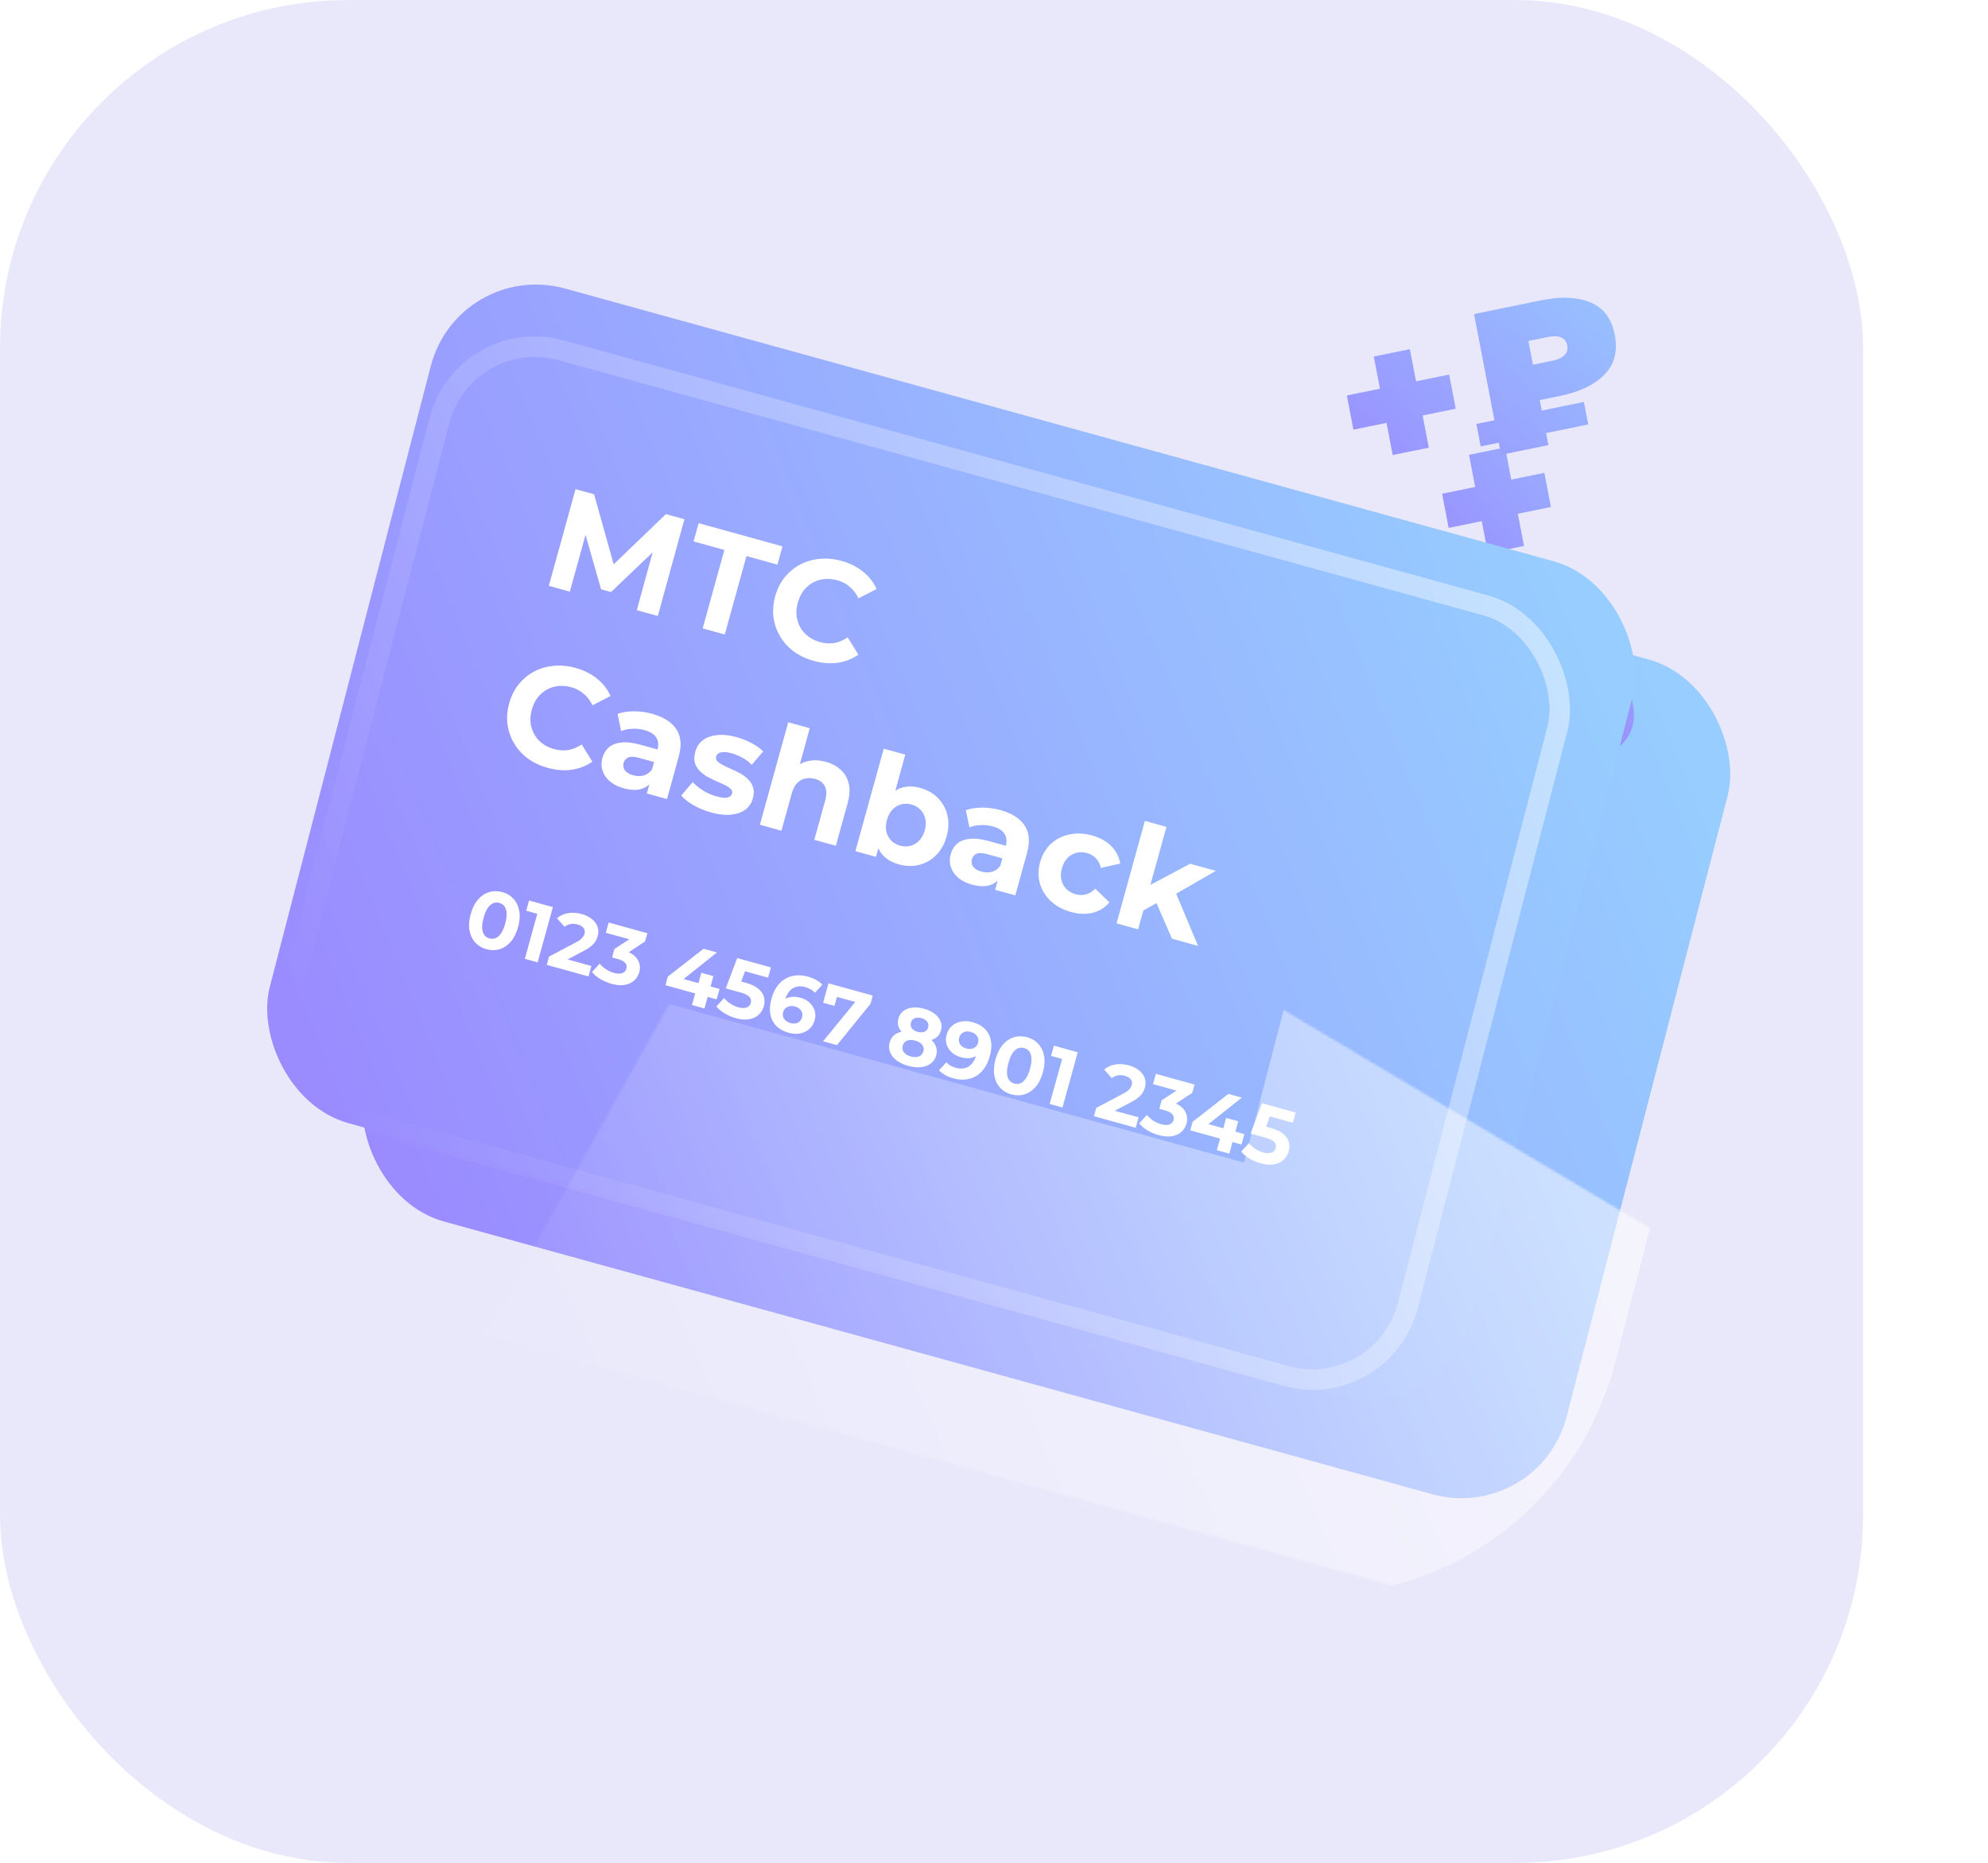 <?xml version="1.0" encoding="UTF-8"?> <svg xmlns="http://www.w3.org/2000/svg" width="971" height="910" viewBox="0 0 971 910" fill="none"> <rect width="910" height="910" rx="170" fill="#E9E8FB"></rect> <g filter="url(#filter0_iif_570_2)"> <rect width="608.817" height="421.192" rx="54" transform="matrix(0.964 0.266 -0.251 0.968 275.457 179.58)" fill="url(#paint0_linear_570_2)"></rect> <path d="M731.751 275.278L722.502 227.159L740.137 223.55L749.385 271.669L731.751 275.278ZM712.566 262.874L709.357 246.179L759.322 235.955L762.53 252.649L712.566 262.874ZM746.961 407.402L733.749 338.66L766.765 331.903C776.301 329.952 784.242 330.3 790.589 332.948C797.001 335.583 800.974 340.893 802.51 348.88C804.032 356.802 802.323 363.276 797.383 368.301C792.496 373.248 785.285 376.697 775.749 378.648L755.567 382.778L763.948 370.754L770.082 402.67L746.961 407.402ZM764.439 373.308L752.246 365.494L772.133 361.424C774.746 360.89 776.676 359.984 777.924 358.708C779.173 357.432 779.614 355.845 779.249 353.946C778.884 352.048 777.889 350.755 776.264 350.067C774.638 349.379 772.519 349.302 769.906 349.837L750.018 353.906L758.286 341.294L764.439 373.308ZM737.011 403.314L734.897 392.315L787.409 381.569L789.523 392.568L737.011 403.314Z" fill="url(#paint1_linear_570_2)"></path> </g> <g filter="url(#filter1_ii_570_2)"> <rect width="608.817" height="421.192" rx="54" transform="matrix(0.964 0.266 -0.251 0.968 228.948 131.58)" fill="url(#paint2_linear_570_2)"></rect> <path d="M685.241 227.278L675.993 179.159L693.628 175.55L702.876 223.669L685.241 227.278ZM666.056 214.874L662.848 198.179L712.813 187.955L716.021 204.649L666.056 214.874ZM738.179 227.162L724.967 158.42L757.983 151.664C767.519 149.713 775.46 150.061 781.807 152.709C788.219 155.343 792.192 160.654 793.727 168.641C795.25 176.563 793.541 183.036 788.601 188.062C783.714 193.008 776.503 196.457 766.967 198.409L746.785 202.538L755.166 190.515L761.3 222.431L738.179 227.162ZM755.656 193.068L743.463 185.255L763.351 181.185C765.964 180.65 767.894 179.745 769.142 178.469C770.39 177.193 770.832 175.606 770.467 173.707C770.102 171.808 769.107 170.515 767.481 169.827C765.856 169.139 763.737 169.062 761.124 169.597L741.236 173.667L749.504 161.054L755.656 193.068ZM728.229 223.074L726.115 212.076L778.627 201.33L780.741 212.329L728.229 223.074Z" fill="url(#paint3_linear_570_2)"></path> </g> <g filter="url(#filter2_f_570_2)"> <rect x="3.562" y="6.172" width="566.461" height="388.808" rx="49" transform="matrix(0.964 0.266 -0.251 0.968 224.994 151.168)" stroke="url(#paint4_linear_570_2)" stroke-opacity="0.6" stroke-width="10"></rect> </g> <g filter="url(#filter3_f_570_2)"> <mask id="path-7-inside-1_570_2" fill="white"> <rect width="576.461" height="398.808" rx="54" transform="matrix(0.964 0.266 -0.251 0.968 223.314 151.919)"></rect> </mask> <rect width="576.461" height="398.808" rx="54" transform="matrix(0.964 0.266 -0.251 0.968 223.314 151.919)" stroke="url(#paint5_linear_570_2)" stroke-opacity="0.8" stroke-width="200" mask="url(#path-7-inside-1_570_2)"></rect> </g> <g filter="url(#filter4_i_570_2)"> <path d="M268.059 282.163L281.121 234.936L290.161 237.436L301.049 276.326L296.259 275.001L325.244 247.139L334.285 249.64L321.291 296.885L311.036 294.049L319.682 262.523L321.639 263.064L298.451 285.194L293.593 283.85L284.734 252.858L287.028 253.492L278.314 284.999L268.059 282.163ZM343.21 302.948L354.499 262.13L356.305 265.317L338.764 260.465L341.227 251.56L382.179 262.886L379.716 271.792L362.175 266.94L365.294 265.116L354.005 305.933L343.21 302.948ZM397.429 318.815C393.786 317.807 390.552 316.283 387.727 314.243C384.959 312.17 382.733 309.715 381.049 306.876C379.364 304.038 378.281 300.954 377.797 297.625C377.359 294.308 377.631 290.873 378.614 287.32C379.597 283.766 381.128 280.68 383.209 278.059C385.334 275.452 387.848 273.363 390.752 271.793C393.7 270.236 396.888 269.302 400.315 268.991C403.754 268.635 407.318 268.967 411.006 269.987C415.099 271.119 418.588 272.859 421.474 275.206C424.416 277.521 426.633 280.361 428.123 283.727L419.315 288.263C418.206 285.971 416.786 284.102 415.056 282.655C413.338 281.163 411.31 280.094 408.971 279.447C406.767 278.837 404.643 278.637 402.6 278.847C400.557 279.057 398.674 279.649 396.952 280.626C395.229 281.602 393.731 282.906 392.456 284.539C391.226 286.184 390.3 288.131 389.678 290.38C389.056 292.629 388.85 294.775 389.06 296.818C389.314 298.873 389.93 300.762 390.906 302.485C391.882 304.208 393.193 305.684 394.838 306.913C396.483 308.143 398.407 309.063 400.611 309.672C402.95 310.319 405.234 310.466 407.461 310.114C409.702 309.717 411.893 308.798 414.034 307.356L419.26 315.774C416.252 317.896 412.885 319.216 409.158 319.735C405.477 320.266 401.567 319.959 397.429 318.815ZM267.509 371.073C263.866 370.066 260.631 368.542 257.806 366.502C255.039 364.429 252.813 361.973 251.128 359.135C249.444 356.297 248.36 353.213 247.877 349.883C247.439 346.567 247.711 343.131 248.693 339.578C249.676 336.025 251.208 332.938 253.288 330.318C255.414 327.71 257.928 325.621 260.831 324.052C263.78 322.495 266.967 321.561 270.394 321.25C273.834 320.894 277.398 321.226 281.086 322.246C285.179 323.378 288.668 325.117 291.553 327.465C294.496 329.78 296.712 332.62 298.203 335.986L289.395 340.522C288.285 338.23 286.866 336.36 285.135 334.914C283.418 333.422 281.389 332.352 279.05 331.705C276.847 331.096 274.723 330.896 272.68 331.106C270.637 331.315 268.754 331.908 267.031 332.884C265.309 333.86 263.81 335.165 262.536 336.797C261.306 338.442 260.38 340.389 259.758 342.638C259.136 344.887 258.93 347.033 259.14 349.076C259.394 351.132 260.01 353.021 260.986 354.744C261.962 356.466 263.272 357.942 264.917 359.172C266.563 360.402 268.487 361.321 270.691 361.931C273.03 362.578 275.313 362.725 277.541 362.373C279.781 361.976 281.972 361.056 284.114 359.615L289.339 368.033C286.331 370.154 282.964 371.474 279.238 371.993C275.556 372.524 271.647 372.218 267.509 371.073ZM315.936 383.595L317.895 376.511L317.65 374.773L321.158 362.089C321.78 359.84 321.568 357.893 320.522 356.248C319.521 354.616 317.603 353.408 314.77 352.624C312.836 352.089 310.837 351.875 308.774 351.982C306.768 352.057 304.97 352.431 303.379 353.105L301.635 344.706C304 343.859 306.682 343.439 309.682 343.446C312.682 343.452 315.622 343.854 318.5 344.65C324.033 346.18 327.967 348.672 330.304 352.127C332.641 355.581 333.045 360.075 331.515 365.607L325.786 386.32L315.936 383.595ZM304.722 381.075C301.888 380.291 299.59 379.147 297.827 377.643C296.077 376.094 294.892 374.338 294.273 372.375C293.654 370.412 293.63 368.396 294.203 366.327C294.8 364.168 295.839 362.422 297.322 361.089C298.849 359.768 300.884 358.976 303.427 358.71C305.982 358.4 309.103 358.755 312.792 359.775L322.439 362.444L320.741 368.583L312.241 366.232C309.767 365.548 307.946 365.48 306.777 366.028C305.654 366.589 304.924 367.477 304.588 368.691C304.215 370.041 304.434 371.263 305.244 372.359C306.112 373.422 307.468 374.209 309.312 374.719C311.067 375.204 312.753 375.234 314.371 374.81C316.002 374.341 317.356 373.384 318.433 371.939L318.709 377.245C317.298 379.372 315.412 380.763 313.052 381.418C310.692 382.072 307.915 381.958 304.722 381.075ZM347.374 392.871C344.27 392.013 341.379 390.826 338.699 389.31C336.077 387.762 334.089 386.195 332.736 384.611L338.334 378.024C339.713 379.519 341.433 380.915 343.495 382.212C345.615 383.476 347.777 384.413 349.98 385.022C352.409 385.694 354.199 385.874 355.351 385.563C356.547 385.265 357.288 384.598 357.574 383.564C357.81 382.709 357.58 381.967 356.882 381.339C356.242 380.677 355.301 380.054 354.059 379.468C352.816 378.883 351.439 378.26 349.927 377.599C348.46 376.951 346.989 376.23 345.515 375.435C344.052 374.595 342.775 373.612 341.682 372.486C340.589 371.361 339.818 370.034 339.369 368.506C338.965 366.99 339.05 365.198 339.622 363.129C340.256 360.835 341.468 358.991 343.258 357.598C345.092 356.217 347.406 355.38 350.198 355.087C353.003 354.749 356.16 355.065 359.668 356.036C362.142 356.72 364.586 357.686 367 358.935C369.415 360.184 371.333 361.562 372.757 363.069L367.177 369.588C365.709 368.068 364.125 366.879 362.426 366.022C360.783 365.132 359.13 364.457 357.466 363.997C355.127 363.35 353.331 363.192 352.077 363.523C350.824 363.854 350.06 364.515 349.786 365.504C349.538 366.404 349.733 367.184 350.373 367.845C351.059 368.519 352.016 369.171 353.246 369.802C354.476 370.432 355.824 371.072 357.291 371.72C358.816 372.335 360.309 373.063 361.771 373.903C363.233 374.743 364.489 375.72 365.536 376.832C366.642 377.913 367.419 379.217 367.868 380.745C368.329 382.229 368.274 384.005 367.701 386.074C367.079 388.323 365.851 390.138 364.017 391.519C362.195 392.855 359.865 393.663 357.027 393.943C354.235 394.236 351.017 393.879 347.374 392.871ZM403.403 368.132C406.282 368.928 408.684 370.222 410.61 372.013C412.592 373.772 413.906 376.024 414.551 378.768C415.209 381.468 415.028 384.662 414.008 388.35L408.26 409.13L397.736 406.219L403.035 387.058C403.843 384.135 403.788 381.795 402.87 380.04C401.996 378.298 400.39 377.103 398.051 376.456C396.387 375.996 394.78 375.939 393.232 376.285C391.741 376.599 390.414 377.37 389.251 378.598C388.134 379.838 387.264 381.583 386.642 383.832L381.678 401.778L371.154 398.867L384.999 348.806L395.524 351.717L388.937 375.533L387.415 371.844C389.391 369.776 391.774 368.426 394.564 367.793C397.353 367.16 400.3 367.273 403.403 368.132ZM439.106 418.242C435.913 417.359 433.356 415.925 431.435 413.941C429.514 411.958 428.326 409.426 427.87 406.346C427.427 403.222 427.79 399.546 428.96 395.318C430.141 391.045 431.741 387.711 433.76 385.315C435.823 382.932 438.188 381.384 440.855 380.669C443.522 379.954 446.385 380.019 449.443 380.865C452.862 381.811 455.709 383.421 457.985 385.697C460.305 387.985 461.867 390.741 462.67 393.965C463.518 397.201 463.413 400.731 462.356 404.554C461.311 408.332 459.593 411.392 457.203 413.733C454.857 416.086 452.095 417.67 448.916 418.486C445.794 419.269 442.524 419.187 439.106 418.242ZM417.801 411.768L431.646 361.708L442.171 364.619L436.331 385.736L432.689 396.277L429.906 407.127L427.853 414.549L417.801 411.768ZM439.673 409.102C441.427 409.587 443.091 409.612 444.664 409.175C446.282 408.751 447.701 407.909 448.921 406.649C450.199 405.356 451.124 403.675 451.696 401.606C452.281 399.492 452.351 397.575 451.907 395.854C451.508 394.146 450.723 392.694 449.553 391.499C448.427 390.316 446.988 389.482 445.233 388.997C443.479 388.512 441.793 388.481 440.175 388.905C438.557 389.329 437.137 390.171 435.917 391.432C434.697 392.692 433.795 394.379 433.21 396.493C432.638 398.562 432.545 400.473 432.932 402.227C433.331 403.935 434.116 405.386 435.286 406.582C436.456 407.777 437.919 408.617 439.673 409.102ZM486.053 430.645L488.013 423.561L487.767 421.823L491.275 409.139C491.897 406.89 491.685 404.943 490.639 403.298C489.638 401.666 487.721 400.457 484.887 399.674C482.953 399.139 480.954 398.925 478.891 399.032C476.885 399.107 475.087 399.481 473.497 400.155L471.752 391.756C474.117 390.909 476.799 390.489 479.8 390.495C482.8 390.502 485.739 390.903 488.618 391.7C494.15 393.23 498.085 395.722 500.422 399.177C502.759 402.631 503.162 407.125 501.632 412.657L495.903 433.37L486.053 430.645ZM474.839 428.125C472.006 427.341 469.708 426.197 467.945 424.693C466.194 423.143 465.01 421.387 464.39 419.425C463.771 417.462 463.748 415.446 464.32 413.377C464.917 411.218 465.957 409.472 467.439 408.139C468.966 406.818 471.001 406.025 473.544 405.76C476.099 405.45 479.221 405.805 482.909 406.825L492.557 409.494L490.859 415.633L482.358 413.282C479.884 412.598 478.063 412.53 476.895 413.078C475.771 413.639 475.041 414.527 474.706 415.741C474.332 417.09 474.551 418.313 475.362 419.409C476.23 420.472 477.586 421.258 479.43 421.768C481.184 422.254 482.87 422.284 484.488 421.86C486.119 421.391 487.473 420.434 488.551 418.989L488.826 424.295C487.415 426.422 485.529 427.813 483.169 428.468C480.809 429.122 478.033 429.008 474.839 428.125ZM523.085 441.468C519.172 440.386 515.904 438.635 513.28 436.215C510.67 433.749 508.879 430.858 507.909 427.539C506.983 424.232 507.018 420.78 508.013 417.182C509.021 413.539 510.765 410.559 513.245 408.243C515.783 405.895 518.799 404.356 522.293 403.628C525.799 402.855 529.509 403.009 533.422 404.091C537.245 405.149 540.35 406.879 542.736 409.282C545.134 411.64 546.597 414.49 547.125 417.831L537.749 419.959C537.277 417.988 536.434 416.399 535.218 415.192C534.048 413.996 532.63 413.169 530.966 412.708C529.167 412.211 527.436 412.168 525.773 412.579C524.11 412.991 522.645 413.821 521.38 415.069C520.16 416.329 519.258 418.016 518.673 420.13C518.088 422.244 517.996 424.155 518.395 425.863C518.839 427.584 519.669 429.048 520.884 430.256C522.099 431.463 523.607 432.316 525.406 432.814C527.07 433.274 528.705 433.315 530.311 432.936C531.974 432.524 533.52 431.572 534.95 430.079L541.882 436.79C539.724 439.34 537.004 441.033 533.723 441.868C530.454 442.659 526.908 442.526 523.085 441.468ZM556.112 442.032L559.927 429.288L581.302 417.915L593.851 421.385L573.02 433.418L566.323 436.359L556.112 442.032ZM545.356 447.047L559.201 396.986L569.726 399.897L555.881 449.958L545.356 447.047ZM572.41 454.529L564.348 435.886L573.218 429.551L585.162 458.056L572.41 454.529Z" fill="white"></path> </g> <g filter="url(#filter5_i_570_2)"> <path d="M237.607 459.666C235.397 459.055 233.567 457.968 232.118 456.405C230.676 454.816 229.741 452.842 229.315 450.483C228.888 448.124 229.083 445.467 229.901 442.511C230.718 439.556 231.916 437.175 233.494 435.371C235.073 433.566 236.885 432.366 238.931 431.77C240.984 431.148 243.116 431.143 245.327 431.754C247.563 432.372 249.389 433.472 250.805 435.054C252.254 436.617 253.192 438.578 253.619 440.937C254.045 443.296 253.85 445.953 253.033 448.909C252.215 451.865 251.017 454.245 249.439 456.049C247.861 457.854 246.045 459.067 243.992 459.689C241.971 460.292 239.843 460.285 237.607 459.666ZM239.068 454.384C240.121 454.676 241.116 454.633 242.05 454.255C243.01 453.884 243.887 453.116 244.679 451.952C245.497 450.795 246.187 449.201 246.748 447.171C247.31 445.14 247.537 443.419 247.43 442.006C247.348 440.6 246.991 439.491 246.358 438.679C245.75 437.875 244.92 437.327 243.866 437.036C242.838 436.751 241.844 436.795 240.883 437.165C239.949 437.543 239.073 438.311 238.254 439.468C237.462 440.632 236.785 442.229 236.224 444.26C235.662 446.29 235.422 448.009 235.503 449.414C235.611 450.828 235.968 451.936 236.576 452.741C237.209 453.552 238.04 454.1 239.068 454.384ZM256.348 464.351L263.172 439.678L265.125 443.123L257.029 440.884L258.415 435.872L270.058 439.092L262.594 466.079L256.348 464.351ZM267.051 467.311L268.17 463.263L281.298 456.311C282.327 455.793 283.116 455.292 283.665 454.808C284.214 454.323 284.62 453.855 284.884 453.402C285.173 452.956 285.374 452.528 285.488 452.116C285.787 451.037 285.641 450.111 285.052 449.34C284.496 448.55 283.511 447.959 282.098 447.568C280.967 447.255 279.853 447.182 278.755 447.349C277.683 447.523 276.685 447.98 275.761 448.721L272.022 444.533C273.477 443.275 275.254 442.452 277.353 442.064C279.453 441.677 281.71 441.817 284.126 442.485C286.131 443.039 287.786 443.857 289.092 444.937C290.431 445.999 291.348 447.235 291.843 448.645C292.365 450.062 292.398 451.593 291.943 453.238C291.701 454.111 291.344 454.953 290.871 455.763C290.431 456.555 289.745 457.333 288.814 458.099C287.908 458.873 286.662 459.676 285.076 460.51L274.19 466.256L273.624 463.651L288.852 467.863L287.445 472.952L267.051 467.311ZM298.645 476.548C296.769 476.029 294.973 475.269 293.258 474.269C291.549 473.243 290.181 472.09 289.152 470.809L292.903 466.701C293.724 467.73 294.756 468.652 295.997 469.466C297.239 470.279 298.553 470.878 299.941 471.262C301.509 471.696 302.828 471.728 303.898 471.36C304.968 470.992 305.653 470.268 305.951 469.189C306.236 468.161 306.061 467.241 305.428 466.43C304.795 465.618 303.591 464.967 301.818 464.477L298.965 463.688L300.106 459.562L309.98 453.122L310.056 455.55L295.907 451.636L297.293 446.624L316.184 451.849L315.064 455.897L305.229 462.349L302.568 459.662L304.38 460.164C307.696 461.081 309.996 462.519 311.28 464.479C312.564 466.439 312.882 468.588 312.235 470.927C311.816 472.443 311.023 473.76 309.857 474.876C308.697 475.966 307.182 476.695 305.309 477.063C303.437 477.43 301.216 477.259 298.645 476.548ZM325.014 477.242L326.177 473.04L343.633 459.441L350.187 461.254L333.001 474.927L330.2 473.198L351.443 479.073L350.035 484.162L325.014 477.242ZM337.981 486.929L339.549 481.262L341.149 476.226L342.546 471.176L348.444 472.807L344.073 488.614L337.981 486.929ZM359.383 493.346C357.507 492.827 355.711 492.068 353.996 491.068C352.313 490.049 350.944 488.896 349.889 487.608L353.679 483.51C354.501 484.539 355.52 485.457 356.735 486.264C357.977 487.078 359.291 487.677 360.679 488.06C362.247 488.494 363.566 488.527 364.636 488.159C365.706 487.791 366.394 487.054 366.7 485.949C366.892 485.255 366.883 484.588 366.672 483.949C366.461 483.31 365.933 482.721 365.086 482.182C364.264 481.651 363.031 481.158 361.386 480.703L354.485 478.794L360.074 463.988L376.536 468.541L375.15 473.553L360.924 469.618L364.952 467.661L360.992 478.228L358.542 474.479L364.248 476.057C366.921 476.797 368.964 477.763 370.377 478.956C371.823 480.131 372.744 481.451 373.141 482.916C373.538 484.382 373.517 485.911 373.076 487.505C372.635 489.098 371.828 490.466 370.655 491.608C369.488 492.724 367.952 493.475 366.047 493.861C364.175 494.229 361.953 494.057 359.383 493.346ZM385.203 500.487C382.736 499.805 380.732 498.697 379.191 497.164C377.676 495.639 376.704 493.751 376.275 491.502C375.846 489.253 376.033 486.676 376.836 483.772C377.696 480.662 379.003 478.188 380.757 476.349C382.536 474.517 384.61 473.32 386.979 472.757C389.374 472.202 391.92 472.298 394.619 473.044C396.058 473.442 397.391 473.977 398.616 474.648C399.842 475.319 400.845 476.094 401.625 476.974L398.043 480.922C397.44 480.202 396.739 479.634 395.941 479.22C395.149 478.78 394.291 478.432 393.366 478.176C391.027 477.529 388.981 477.724 387.228 478.761C385.475 479.798 384.214 481.704 383.447 484.48C383.319 484.942 383.176 485.456 383.02 486.022C382.889 486.594 382.81 487.181 382.782 487.782L381.495 485.683C382.261 484.816 383.121 484.155 384.077 483.7C385.04 483.219 386.095 482.957 387.241 482.915C388.42 482.853 389.652 483 390.937 483.356C392.685 483.839 394.157 484.62 395.353 485.698C396.549 486.775 397.384 488.058 397.858 489.545C398.358 491.039 398.373 492.634 397.904 494.33C397.399 496.155 396.496 497.62 395.194 498.727C393.925 499.814 392.416 500.518 390.668 500.837C388.952 501.137 387.131 501.02 385.203 500.487ZM386.146 495.726C387.02 495.968 387.834 496.027 388.587 495.904C389.374 495.761 390.045 495.435 390.601 494.925C391.157 494.415 391.545 493.761 391.766 492.964C392.107 491.731 391.953 490.637 391.304 489.683C390.688 488.71 389.686 488.031 388.298 487.648C387.372 487.392 386.513 487.348 385.72 487.516C384.933 487.658 384.249 487.98 383.667 488.483C383.118 488.968 382.734 489.609 382.513 490.405C382.3 491.176 382.301 491.924 382.516 492.647C382.738 493.345 383.146 493.97 383.74 494.521C384.342 495.048 385.144 495.449 386.146 495.726ZM402.016 504.639L419.691 483.05L420.564 486.196L406.029 482.176L409.615 480.014L407.59 487.339L402.038 485.804L404.661 476.32L426.289 482.301L425.169 486.349L408.801 506.516L402.016 504.639ZM443.576 516.632C441.314 516.006 439.428 515.125 437.916 513.987C436.412 512.824 435.355 511.494 434.745 509.997C434.142 508.475 434.072 506.879 434.534 505.208C434.996 503.537 435.85 502.252 437.095 501.351C438.373 500.432 439.942 499.911 441.801 499.789C443.668 499.641 445.746 499.884 448.033 500.517C450.346 501.156 452.266 502.019 453.791 503.105C455.35 504.173 456.428 505.425 457.027 506.864C457.658 508.283 457.742 509.828 457.28 511.499C456.818 513.17 455.937 514.503 454.638 515.499C453.346 516.47 451.743 517.064 449.829 517.282C447.948 517.481 445.863 517.264 443.576 516.632ZM444.845 512.044C446.413 512.477 447.742 512.472 448.834 512.027C449.951 511.588 450.677 510.765 451.011 509.557C451.345 508.349 451.142 507.283 450.401 506.359C449.694 505.417 448.556 504.728 446.988 504.295C445.446 503.868 444.129 503.878 443.038 504.323C441.953 504.742 441.244 505.556 440.91 506.764C440.576 507.972 440.763 509.047 441.47 509.99C442.178 510.933 443.303 511.617 444.845 512.044ZM447.159 503.678C445.077 503.102 443.33 502.315 441.919 501.316C440.533 500.324 439.553 499.167 438.977 497.846C438.435 496.506 438.373 495.078 438.793 493.562C439.233 491.968 440.047 490.727 441.234 489.838C442.427 488.923 443.893 488.374 445.632 488.191C447.377 487.982 449.265 488.158 451.296 488.719C453.378 489.295 455.101 490.118 456.465 491.187C457.862 492.237 458.838 493.462 459.392 494.86C459.979 496.239 460.052 497.726 459.611 499.32C459.192 500.836 458.392 502.026 457.213 502.889C456.066 503.734 454.63 504.223 452.906 504.354C451.182 504.486 449.266 504.261 447.159 503.678ZM448.172 500.015C449.482 500.378 450.592 500.367 451.501 499.982C452.436 499.604 453.045 498.901 453.329 497.873C453.628 496.793 453.461 495.848 452.827 495.036C452.22 494.232 451.286 493.656 450.027 493.307C448.793 492.966 447.709 492.984 446.775 493.362C445.84 493.74 445.223 494.469 444.925 495.548C444.641 496.576 444.789 497.489 445.371 498.286C445.953 499.084 446.887 499.66 448.172 500.015ZM475.05 495.289C477.543 495.979 479.547 497.086 481.062 498.612C482.577 500.138 483.549 502.025 483.978 504.274C484.415 506.498 484.228 509.074 483.417 512.004C482.557 515.114 481.237 517.585 479.458 519.417C477.704 521.256 475.643 522.457 473.274 523.019C470.905 523.581 468.359 523.486 465.634 522.732C464.221 522.341 462.901 521.81 461.676 521.139C460.45 520.468 459.447 519.693 458.667 518.813L462.249 514.865C462.852 515.585 463.549 516.166 464.34 516.606C465.139 517.02 466.001 517.355 466.926 517.611C469.239 518.251 471.272 518.053 473.025 517.016C474.804 515.986 476.078 514.083 476.845 511.307C476.973 510.845 477.103 510.327 477.233 509.755C477.364 509.182 477.456 508.599 477.51 508.005L478.758 510.093C478.044 510.975 477.193 511.652 476.204 512.126C475.222 512.574 474.155 512.832 473.002 512.9C471.855 512.943 470.627 512.783 469.316 512.421C467.594 511.944 466.122 511.164 464.901 510.079C463.705 509.001 462.857 507.715 462.357 506.221C461.883 504.734 461.88 503.143 462.349 501.446C462.861 499.596 463.752 498.127 465.021 497.039C466.316 495.959 467.834 495.272 469.575 494.979C471.349 494.667 473.174 494.77 475.05 495.289ZM474.146 500.061C473.246 499.812 472.416 499.762 471.655 499.912C470.902 500.035 470.247 500.352 469.691 500.862C469.142 501.347 468.753 502 468.526 502.823C468.185 504.056 468.322 505.16 468.939 506.133C469.588 507.087 470.606 507.756 471.994 508.14C472.894 508.388 473.737 508.442 474.523 508.3C475.342 508.139 476.03 507.803 476.586 507.293C477.142 506.783 477.527 506.142 477.74 505.371C477.953 504.6 477.949 503.866 477.727 503.168C477.538 502.452 477.142 501.83 476.541 501.304C475.946 500.753 475.148 500.338 474.146 500.061ZM493.96 530.566C491.749 529.955 489.919 528.868 488.47 527.305C487.028 525.717 486.094 523.743 485.667 521.384C485.241 519.025 485.436 516.367 486.254 513.411C487.071 510.456 488.269 508.076 489.847 506.271C491.425 504.466 493.237 503.266 495.284 502.67C497.337 502.048 499.469 502.043 501.679 502.654C503.915 503.273 505.742 504.373 507.158 505.954C508.607 507.517 509.545 509.478 509.972 511.837C510.398 514.196 510.203 516.853 509.385 519.809C508.568 522.765 507.37 525.145 505.792 526.95C504.214 528.754 502.398 529.967 500.344 530.589C498.324 531.192 496.196 531.185 493.96 530.566ZM495.42 525.285C496.474 525.576 497.468 525.533 498.403 525.155C499.363 524.784 500.239 524.017 501.032 522.852C501.85 521.695 502.54 520.101 503.101 518.071C503.663 516.041 503.89 514.319 503.783 512.906C503.701 511.5 503.344 510.391 502.71 509.58C502.103 508.775 501.272 508.227 500.219 507.936C499.19 507.652 498.196 507.695 497.236 508.066C496.301 508.443 495.425 509.211 494.607 510.368C493.815 511.532 493.138 513.13 492.576 515.16C492.015 517.191 491.775 518.909 491.856 520.315C491.963 521.728 492.321 522.836 492.928 523.641C493.562 524.452 494.392 525 495.42 525.285ZM512.701 535.252L519.525 510.578L521.477 514.023L513.381 511.784L514.767 506.772L526.41 509.992L518.946 536.979L512.701 535.252ZM534.321 541.231L535.441 537.183L548.569 530.231C549.598 529.713 550.387 529.212 550.936 528.728C551.485 528.243 551.891 527.774 552.155 527.322C552.444 526.876 552.645 526.448 552.759 526.036C553.058 524.957 552.912 524.031 552.323 523.26C551.767 522.47 550.782 521.879 549.369 521.488C548.238 521.175 547.124 521.102 546.026 521.269C544.954 521.443 543.956 521.9 543.032 522.641L539.293 518.452C540.748 517.195 542.525 516.372 544.624 515.984C546.724 515.596 548.981 515.737 551.397 516.405C553.402 516.959 555.057 517.777 556.363 518.857C557.702 519.919 558.619 521.155 559.114 522.565C559.636 523.982 559.669 525.513 559.214 527.157C558.972 528.031 558.615 528.873 558.142 529.683C557.701 530.474 557.016 531.253 556.084 532.019C555.179 532.793 553.933 533.596 552.347 534.43L541.461 540.176L540.895 537.571L556.123 541.783L554.716 546.872L534.321 541.231ZM565.916 550.468C564.04 549.949 562.244 549.189 560.529 548.189C558.82 547.163 557.452 546.01 556.422 544.729L560.173 540.62C560.995 541.65 562.027 542.572 563.268 543.385C564.51 544.199 565.824 544.798 567.212 545.182C568.78 545.615 570.099 545.648 571.169 545.28C572.239 544.912 572.924 544.188 573.222 543.109C573.507 542.081 573.332 541.161 572.699 540.349C572.066 539.538 570.862 538.887 569.089 538.397L566.236 537.607L567.377 533.482L577.251 527.041L577.327 529.469L563.178 525.556L564.564 520.544L583.455 525.769L582.335 529.817L572.499 536.269L569.839 533.582L571.651 534.084C574.967 535 577.267 536.439 578.551 538.399C579.835 540.359 580.153 542.508 579.506 544.847C579.087 546.363 578.294 547.68 577.128 548.796C575.968 549.886 574.453 550.615 572.58 550.983C570.708 551.35 568.486 551.178 565.916 550.468ZM581.367 548.142L582.529 543.94L599.986 530.341L606.54 532.154L589.353 545.827L586.553 544.098L607.795 549.973L606.388 555.062L581.367 548.142ZM594.334 557.829L595.901 552.162L597.502 547.126L598.899 542.076L604.797 543.707L600.425 559.514L594.334 557.829ZM615.736 564.246C613.86 563.727 612.064 562.968 610.348 561.968C608.666 560.949 607.297 559.796 606.242 558.508L610.032 554.41C610.854 555.44 611.872 556.358 613.088 557.164C614.329 557.978 615.644 558.577 617.032 558.961C618.6 559.394 619.919 559.427 620.989 559.059C622.059 558.691 622.747 557.954 623.053 556.849C623.245 556.155 623.235 555.489 623.025 554.849C622.814 554.21 622.285 553.621 621.438 553.082C620.617 552.551 619.384 552.058 617.739 551.603L610.838 549.694L616.427 534.888L632.889 539.441L631.503 544.453L617.277 540.519L621.304 538.561L617.344 549.128L614.895 545.379L620.601 546.958C623.274 547.697 625.317 548.663 626.73 549.856C628.176 551.031 629.097 552.351 629.494 553.816C629.891 555.282 629.869 556.811 629.429 558.405C628.988 559.998 628.181 561.366 627.007 562.508C625.841 563.624 624.305 564.375 622.4 564.761C620.527 565.129 618.306 564.957 615.736 564.246Z" fill="white"></path> </g> <defs> <filter id="filter0_iif_570_2" x="61.414" y="72.012" width="909.025" height="785.052" filterUnits="userSpaceOnUse" color-interpolation-filters="sRGB"> <feFlood flood-opacity="0" result="BackgroundImageFix"></feFlood> <feBlend mode="normal" in="SourceGraphic" in2="BackgroundImageFix" result="shape"></feBlend> <feColorMatrix in="SourceAlpha" type="matrix" values="0 0 0 0 0 0 0 0 0 0 0 0 0 0 0 0 0 0 127 0" result="hardAlpha"></feColorMatrix> <feOffset dx="12" dy="12"></feOffset> <feGaussianBlur stdDeviation="10"></feGaussianBlur> <feComposite in2="hardAlpha" operator="arithmetic" k2="-1" k3="1"></feComposite> <feColorMatrix type="matrix" values="0 0 0 0 1 0 0 0 0 1 0 0 0 0 1 0 0 0 0.45 0"></feColorMatrix> <feBlend mode="normal" in2="shape" result="effect1_innerShadow_570_2"></feBlend> <feColorMatrix in="SourceAlpha" type="matrix" values="0 0 0 0 0 0 0 0 0 0 0 0 0 0 0 0 0 0 127 0" result="hardAlpha"></feColorMatrix> <feOffset dx="-17" dy="-17"></feOffset> <feGaussianBlur stdDeviation="17"></feGaussianBlur> <feComposite in2="hardAlpha" operator="arithmetic" k2="-1" k3="1"></feComposite> <feColorMatrix type="matrix" values="0 0 0 0 0 0 0 0 0 0 0 0 0 0 0 0 0 0 0.4 0"></feColorMatrix> <feBlend mode="normal" in2="effect1_innerShadow_570_2" result="effect2_innerShadow_570_2"></feBlend> <feGaussianBlur stdDeviation="60" result="effect3_foregroundBlur_570_2"></feGaussianBlur> </filter> <filter id="filter1_ii_570_2" x="117.905" y="127.012" width="698.025" height="574.052" filterUnits="userSpaceOnUse" color-interpolation-filters="sRGB"> <feFlood flood-opacity="0" result="BackgroundImageFix"></feFlood> <feBlend mode="normal" in="SourceGraphic" in2="BackgroundImageFix" result="shape"></feBlend> <feColorMatrix in="SourceAlpha" type="matrix" values="0 0 0 0 0 0 0 0 0 0 0 0 0 0 0 0 0 0 127 0" result="hardAlpha"></feColorMatrix> <feOffset dx="12" dy="12"></feOffset> <feGaussianBlur stdDeviation="10"></feGaussianBlur> <feComposite in2="hardAlpha" operator="arithmetic" k2="-1" k3="1"></feComposite> <feColorMatrix type="matrix" values="0 0 0 0 1 0 0 0 0 1 0 0 0 0 1 0 0 0 0.45 0"></feColorMatrix> <feBlend mode="normal" in2="shape" result="effect1_innerShadow_570_2"></feBlend> <feColorMatrix in="SourceAlpha" type="matrix" values="0 0 0 0 0 0 0 0 0 0 0 0 0 0 0 0 0 0 127 0" result="hardAlpha"></feColorMatrix> <feOffset dx="-17" dy="-17"></feOffset> <feGaussianBlur stdDeviation="17"></feGaussianBlur> <feComposite in2="hardAlpha" operator="arithmetic" k2="-1" k3="1"></feComposite> <feColorMatrix type="matrix" values="0 0 0 0 0 0 0 0 0 0 0 0 0 0 0 0 0 0 0.4 0"></feColorMatrix> <feBlend mode="normal" in2="effect1_innerShadow_570_2" result="effect2_innerShadow_570_2"></feBlend> </filter> <filter id="filter2_f_570_2" x="114.897" y="144.351" width="672.213" height="554.764" filterUnits="userSpaceOnUse" color-interpolation-filters="sRGB"> <feFlood flood-opacity="0" result="BackgroundImageFix"></feFlood> <feBlend mode="normal" in="SourceGraphic" in2="BackgroundImageFix" result="shape"></feBlend> <feGaussianBlur stdDeviation="10" result="effect1_foregroundBlur_570_2"></feGaussianBlur> </filter> <filter id="filter3_f_570_2" x="34.897" y="64.351" width="832.213" height="714.764" filterUnits="userSpaceOnUse" color-interpolation-filters="sRGB"> <feFlood flood-opacity="0" result="BackgroundImageFix"></feFlood> <feBlend mode="normal" in="SourceGraphic" in2="BackgroundImageFix" result="shape"></feBlend> <feGaussianBlur stdDeviation="50" result="effect1_foregroundBlur_570_2"></feGaussianBlur> </filter> <filter id="filter4_i_570_2" x="241.938" y="233.23" width="379.167" height="229.635" filterUnits="userSpaceOnUse" color-interpolation-filters="sRGB"> <feFlood flood-opacity="0" result="BackgroundImageFix"></feFlood> <feBlend mode="normal" in="SourceGraphic" in2="BackgroundImageFix" result="shape"></feBlend> <feColorMatrix in="SourceAlpha" type="matrix" values="0 0 0 0 0 0 0 0 0 0 0 0 0 0 0 0 0 0 127 0" result="hardAlpha"></feColorMatrix> <feOffset dy="4"></feOffset> <feGaussianBlur stdDeviation="2"></feGaussianBlur> <feComposite in2="hardAlpha" operator="arithmetic" k2="-1" k3="1"></feComposite> <feColorMatrix type="matrix" values="0 0 0 0 0 0 0 0 0 0 0 0 0 0 0 0 0 0 0.25 0"></feColorMatrix> <feBlend mode="normal" in2="shape" result="effect1_innerShadow_570_2"></feBlend> </filter> <filter id="filter5_i_570_2" x="226.041" y="428.556" width="408.633" height="142.794" filterUnits="userSpaceOnUse" color-interpolation-filters="sRGB"> <feFlood flood-opacity="0" result="BackgroundImageFix"></feFlood> <feBlend mode="normal" in="SourceGraphic" in2="BackgroundImageFix" result="shape"></feBlend> <feColorMatrix in="SourceAlpha" type="matrix" values="0 0 0 0 0 0 0 0 0 0 0 0 0 0 0 0 0 0 127 0" result="hardAlpha"></feColorMatrix> <feOffset dy="4"></feOffset> <feGaussianBlur stdDeviation="2"></feGaussianBlur> <feComposite in2="hardAlpha" operator="arithmetic" k2="-1" k3="1"></feComposite> <feColorMatrix type="matrix" values="0 0 0 0 0 0 0 0 0 0 0 0 0 0 0 0 0 0 0.25 0"></feColorMatrix> <feBlend mode="normal" in2="shape" result="effect1_innerShadow_570_2"></feBlend> </filter> <linearGradient id="paint0_linear_570_2" x1="587.282" y1="25.982" x2="37.604" y2="438.966" gradientUnits="userSpaceOnUse"> <stop stop-color="#97CEFF"></stop> <stop offset="1" stop-color="#9A8AFF"></stop> </linearGradient> <linearGradient id="paint1_linear_570_2" x1="826.058" y1="175.307" x2="700.174" y2="287.873" gradientUnits="userSpaceOnUse"> <stop stop-color="#97CEFF"></stop> <stop offset="1" stop-color="#9A8AFF"></stop> </linearGradient> <linearGradient id="paint2_linear_570_2" x1="587.282" y1="25.982" x2="37.604" y2="438.966" gradientUnits="userSpaceOnUse"> <stop stop-color="#97CEFF"></stop> <stop offset="1" stop-color="#9A8AFF"></stop> </linearGradient> <linearGradient id="paint3_linear_570_2" x1="813.74" y1="120.31" x2="681.038" y2="267.735" gradientUnits="userSpaceOnUse"> <stop stop-color="#97CEFF"></stop> <stop offset="1" stop-color="#9A8AFF"></stop> </linearGradient> <linearGradient id="paint4_linear_570_2" x1="680.469" y1="-176.101" x2="11.789" y2="357.645" gradientUnits="userSpaceOnUse"> <stop stop-color="white"></stop> <stop offset="1" stop-color="white" stop-opacity="0"></stop> </linearGradient> <linearGradient id="paint5_linear_570_2" x1="680.469" y1="-176.101" x2="11.789" y2="357.645" gradientUnits="userSpaceOnUse"> <stop stop-color="white"></stop> <stop offset="1" stop-color="white" stop-opacity="0"></stop> </linearGradient> </defs> </svg> 
